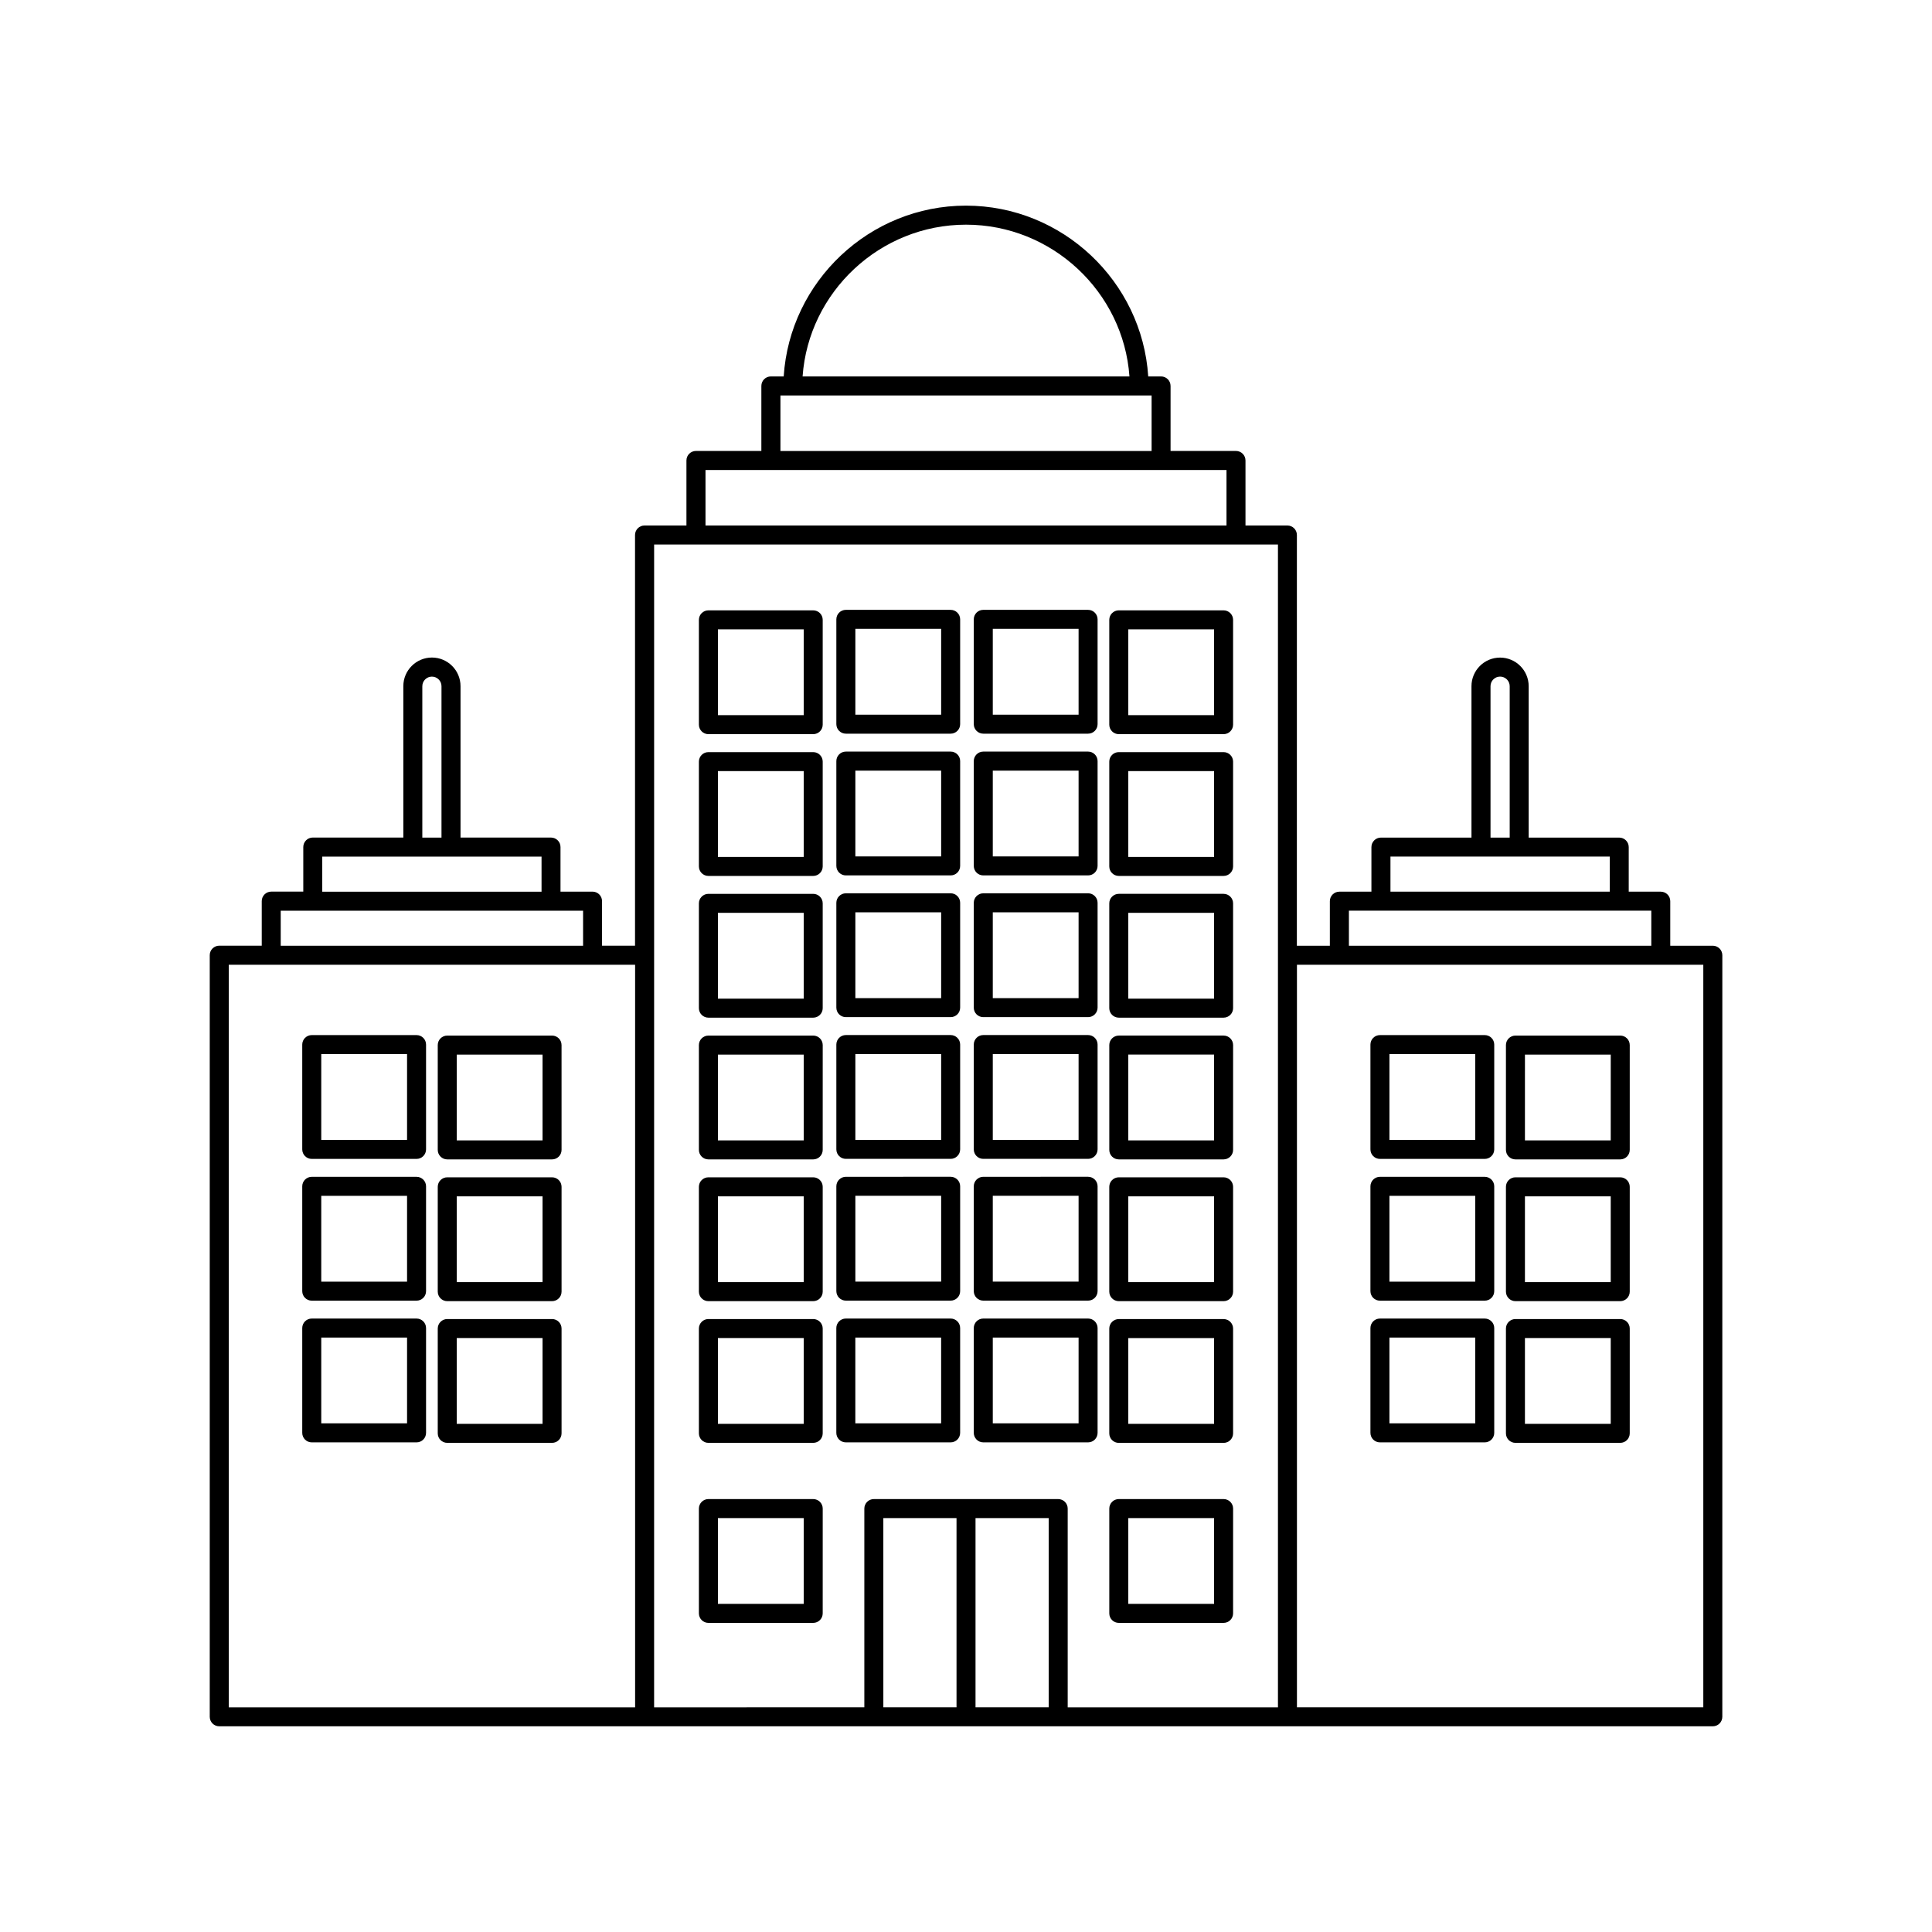 <?xml version="1.0" encoding="UTF-8"?>
<!-- The Best Svg Icon site in the world: iconSvg.co, Visit us! https://iconsvg.co -->
<svg fill="#000000" width="800px" height="800px" version="1.1" viewBox="144 144 512 512" xmlns="http://www.w3.org/2000/svg">
 <g>
  <path d="m597.9 394.63h-11.262v-11.809c0-1.391-1.129-2.519-2.519-2.519h-8.488v-11.812c0-1.391-1.129-2.519-2.519-2.519h-23.996v-40.125c0-4.176-3.402-7.578-7.582-7.578s-7.578 3.402-7.578 7.578v40.125h-23.996c-1.391 0-2.519 1.129-2.519 2.519v11.812h-8.496c-1.391 0-2.519 1.129-2.519 2.519v11.809h-8.742l0.008-108.85c0-1.391-1.129-2.519-2.519-2.519h-11.105v-17.234c0-1.391-1.129-2.519-2.519-2.519h-17.336v-17.23c0-1.391-1.129-2.519-2.519-2.519h-3.402c-1.613-25.172-22.738-45.262-48.301-45.262s-46.691 20.094-48.301 45.262h-3.402c-1.391 0-2.519 1.129-2.519 2.519v17.23h-17.336c-1.391 0-2.519 1.129-2.519 2.519v17.234h-11.105c-1.391 0-2.519 1.129-2.519 2.519v108.84h-8.742v-11.809c0-1.391-1.129-2.519-2.519-2.519h-8.488v-11.812c0-1.391-1.129-2.519-2.519-2.519l-23.977-0.004v-40.125c0-4.176-3.402-7.578-7.578-7.578s-7.578 3.402-7.578 7.578v40.125h-23.996c-1.391 0-2.519 1.129-2.519 2.519v11.812h-8.488c-1.391 0-2.519 1.129-2.519 2.519v11.809h-11.262c-1.391 0-2.519 1.129-2.519 2.519v201.83c0 1.391 1.129 2.519 2.519 2.519h395.81c1.391 0 2.519-1.129 2.519-2.519l0.004-201.82c-0.008-1.395-1.129-2.519-2.527-2.519zm-58.898-68.785c0-1.402 1.137-2.539 2.539-2.539 1.402 0 2.543 1.137 2.543 2.539v40.125h-5.082zm-26.516 45.16h58.113v9.297h-58.113zm-11.012 14.336h80.137v9.289h-80.137zm-101.47-181.8c22.801 0 41.719 17.82 43.312 40.223h-86.621c1.586-22.402 20.504-40.223 43.309-40.223zm-49.18 45.262h98.363v14.711h-98.363zm-19.859 19.75h138.07v14.715h-138.07zm-75.043 57.297c0-1.402 1.137-2.539 2.539-2.539 1.402 0 2.539 1.137 2.539 2.539v40.125h-5.082v-40.125zm-26.52 45.16h58.113v9.297h-58.113zm-11.008 14.336h80.129v9.289h-80.129zm-13.773 14.328h107.69v196.79h-107.69zm112.73-2.519v-108.85h165.32v308.16h-55.719v-52.676c0-1.391-1.129-2.519-2.519-2.519h-48.855c-1.391 0-2.519 1.129-2.519 2.519v52.672l-55.711 0.004zm60.75 149.15h19.387v50.152h-19.391l-0.004-50.152zm24.422 50.156v-50.156h19.391v50.152zm192.87 0h-107.69v-196.79h107.69z"/>
  <path d="m359.51 305.75h-27.777c-1.391 0-2.519 1.129-2.519 2.519v27.773c0 1.391 1.129 2.519 2.519 2.519h27.773c1.391 0 2.519-1.129 2.519-2.519v-27.773c0.004-1.391-1.125-2.519-2.516-2.519zm-2.519 27.777h-22.738v-22.738h22.738z"/>
  <path d="m368.16 338.43h27.773c1.391 0 2.519-1.129 2.519-2.519v-27.773c0-1.391-1.129-2.519-2.519-2.519l-27.773-0.004c-1.391 0-2.519 1.129-2.519 2.519v27.773c0.004 1.398 1.129 2.523 2.519 2.523zm2.519-27.773h22.738v22.738h-22.738z"/>
  <path d="m404.58 338.43h27.773c1.391 0 2.519-1.129 2.519-2.519v-27.773c0-1.391-1.129-2.519-2.519-2.519l-27.773-0.004c-1.391 0-2.519 1.129-2.519 2.519v27.773c0 1.398 1.129 2.523 2.519 2.523zm2.519-27.773h22.738v22.738h-22.738z"/>
  <path d="m440.49 338.56h27.773c1.391 0 2.519-1.129 2.519-2.519v-27.773c0-1.391-1.129-2.519-2.519-2.519h-27.773c-1.391 0-2.519 1.129-2.519 2.519v27.773c0 1.391 1.129 2.519 2.519 2.519zm2.519-27.773h22.738v22.738h-22.738z"/>
  <path d="m359.51 343.32h-27.777c-1.391 0-2.519 1.129-2.519 2.519v27.773c0 1.391 1.129 2.519 2.519 2.519h27.773c1.391 0 2.519-1.129 2.519-2.519v-27.773c0.004-1.391-1.125-2.519-2.516-2.519zm-2.519 27.773h-22.738v-22.738h22.738z"/>
  <path d="m368.16 375.99h27.773c1.391 0 2.519-1.129 2.519-2.519v-27.773c0-1.391-1.129-2.519-2.519-2.519h-27.773c-1.391 0-2.519 1.129-2.519 2.519v27.773c0.004 1.395 1.129 2.519 2.519 2.519zm2.519-27.77h22.738v22.738l-22.738-0.004z"/>
  <path d="m404.58 375.99h27.773c1.391 0 2.519-1.129 2.519-2.519v-27.773c0-1.391-1.129-2.519-2.519-2.519h-27.773c-1.391 0-2.519 1.129-2.519 2.519v27.773c0 1.395 1.129 2.519 2.519 2.519zm2.519-27.77h22.738v22.738l-22.738-0.004z"/>
  <path d="m440.49 376.13h27.773c1.391 0 2.519-1.129 2.519-2.519v-27.773c0-1.391-1.129-2.519-2.519-2.519h-27.773c-1.391 0-2.519 1.129-2.519 2.519v27.773c0 1.391 1.129 2.519 2.519 2.519zm2.519-27.777h22.738v22.738h-22.738z"/>
  <path d="m359.51 380.88h-27.777c-1.391 0-2.519 1.129-2.519 2.519v27.773c0 1.391 1.129 2.519 2.519 2.519h27.773c1.391 0 2.519-1.129 2.519-2.519v-27.773c0.004-1.391-1.125-2.519-2.516-2.519zm-2.519 27.773h-22.738v-22.738h22.738z"/>
  <path d="m368.16 413.55h27.773c1.391 0 2.519-1.129 2.519-2.519v-27.781c0-1.391-1.129-2.519-2.519-2.519l-27.773 0.004c-1.391 0-2.519 1.129-2.519 2.519v27.781c0.004 1.395 1.129 2.516 2.519 2.516zm2.519-27.773h22.738v22.742h-22.738z"/>
  <path d="m404.58 413.55h27.773c1.391 0 2.519-1.129 2.519-2.519v-27.781c0-1.391-1.129-2.519-2.519-2.519l-27.773 0.004c-1.391 0-2.519 1.129-2.519 2.519v27.781c0 1.395 1.129 2.516 2.519 2.516zm2.519-27.773h22.738v22.742h-22.738z"/>
  <path d="m440.49 413.69h27.773c1.391 0 2.519-1.129 2.519-2.519v-27.773c0-1.391-1.129-2.519-2.519-2.519h-27.773c-1.391 0-2.519 1.129-2.519 2.519v27.773c0 1.391 1.129 2.519 2.519 2.519zm2.519-27.777h22.738v22.738h-22.738z"/>
  <path d="m359.51 418.44h-27.777c-1.391 0-2.519 1.129-2.519 2.519v27.773c0 1.391 1.129 2.519 2.519 2.519h27.773c1.391 0 2.519-1.129 2.519-2.519l0.004-27.773c0-1.391-1.129-2.519-2.519-2.519zm-2.519 27.777h-22.738v-22.738h22.738z"/>
  <path d="m368.16 451.11h27.773c1.391 0 2.519-1.129 2.519-2.519v-27.773c0-1.391-1.129-2.519-2.519-2.519h-27.773c-1.391 0-2.519 1.129-2.519 2.519v27.773c0.004 1.398 1.129 2.519 2.519 2.519zm2.519-27.77h22.738v22.738h-22.738z"/>
  <path d="m404.58 451.11h27.773c1.391 0 2.519-1.129 2.519-2.519v-27.773c0-1.391-1.129-2.519-2.519-2.519h-27.773c-1.391 0-2.519 1.129-2.519 2.519v27.773c0 1.398 1.129 2.519 2.519 2.519zm2.519-27.77h22.738v22.738h-22.738z"/>
  <path d="m440.49 451.25h27.773c1.391 0 2.519-1.129 2.519-2.519l0.004-27.773c0-1.391-1.129-2.519-2.519-2.519h-27.773c-1.391 0-2.519 1.129-2.519 2.519v27.773c-0.004 1.391 1.125 2.519 2.516 2.519zm2.519-27.773h22.738v22.738h-22.738z"/>
  <path d="m359.51 456h-27.777c-1.391 0-2.519 1.129-2.519 2.519v27.781c0 1.391 1.129 2.519 2.519 2.519h27.773c1.391 0 2.519-1.129 2.519-2.519v-27.781c0.004-1.391-1.125-2.519-2.516-2.519zm-2.519 27.781h-22.738v-22.742h22.738z"/>
  <path d="m368.16 488.68h27.773c1.391 0 2.519-1.129 2.519-2.519v-27.781c0-1.391-1.129-2.519-2.519-2.519l-27.773 0.004c-1.391 0-2.519 1.129-2.519 2.519v27.781c0.004 1.387 1.129 2.516 2.519 2.516zm2.519-27.781h22.738v22.742h-22.738z"/>
  <path d="m404.58 488.68h27.773c1.391 0 2.519-1.129 2.519-2.519v-27.781c0-1.391-1.129-2.519-2.519-2.519l-27.773 0.004c-1.391 0-2.519 1.129-2.519 2.519v27.781c0 1.387 1.129 2.516 2.519 2.516zm2.519-27.781h22.738v22.742h-22.738z"/>
  <path d="m440.49 488.82h27.773c1.391 0 2.519-1.129 2.519-2.519v-27.781c0-1.391-1.129-2.519-2.519-2.519h-27.773c-1.391 0-2.519 1.129-2.519 2.519v27.781c0 1.391 1.129 2.519 2.519 2.519zm2.519-27.781h22.738v22.742h-22.738z"/>
  <path d="m537.47 418.31h-27.773c-1.391 0-2.519 1.129-2.519 2.519v27.773c0 1.391 1.129 2.519 2.519 2.519h27.773c1.391 0 2.519-1.129 2.519-2.519v-27.773c0-1.398-1.129-2.519-2.519-2.519zm-2.519 27.77h-22.738v-22.738h22.738z"/>
  <path d="m573.38 418.44h-27.773c-1.391 0-2.519 1.129-2.519 2.519v27.773c0 1.391 1.129 2.519 2.519 2.519h27.773c1.391 0 2.519-1.129 2.519-2.519v-27.773c0-1.391-1.125-2.519-2.519-2.519zm-2.519 27.777h-22.738l0.004-22.738h22.738z"/>
  <path d="m537.47 455.87h-27.773c-1.391 0-2.519 1.129-2.519 2.519v27.781c0 1.391 1.129 2.519 2.519 2.519h27.773c1.391 0 2.519-1.129 2.519-2.519v-27.781c0-1.391-1.129-2.519-2.519-2.519zm-2.519 27.777h-22.738v-22.742h22.738z"/>
  <path d="m573.38 456h-27.773c-1.391 0-2.519 1.129-2.519 2.519v27.781c0 1.391 1.129 2.519 2.519 2.519h27.773c1.391 0 2.519-1.129 2.519-2.519v-27.781c0-1.391-1.125-2.519-2.519-2.519zm-2.519 27.781h-22.738v-22.742h22.738z"/>
  <path d="m359.51 493.56h-27.777c-1.391 0-2.519 1.129-2.519 2.519v27.773c0 1.391 1.129 2.519 2.519 2.519h27.773c1.391 0 2.519-1.129 2.519-2.519v-27.773c0.004-1.391-1.125-2.519-2.516-2.519zm-2.519 27.773h-22.738v-22.738h22.738z"/>
  <path d="m359.51 541.27h-27.777c-1.391 0-2.519 1.129-2.519 2.519v27.773c0 1.391 1.129 2.519 2.519 2.519h27.773c1.391 0 2.519-1.129 2.519-2.519l0.004-27.773c0-1.391-1.129-2.519-2.519-2.519zm-2.519 27.777h-22.738v-22.738h22.738z"/>
  <path d="m395.93 526.24c1.391 0 2.519-1.129 2.519-2.519v-27.773c0-1.391-1.129-2.519-2.519-2.519h-27.777c-1.391 0-2.519 1.129-2.519 2.519v27.773c0 1.391 1.129 2.519 2.519 2.519zm-25.258-27.773h22.738v22.738l-22.738-0.004z"/>
  <path d="m404.58 526.24h27.773c1.391 0 2.519-1.129 2.519-2.519v-27.773c0-1.391-1.129-2.519-2.519-2.519h-27.773c-1.391 0-2.519 1.129-2.519 2.519v27.773c0 1.391 1.129 2.519 2.519 2.519zm2.519-27.773h22.738v22.738l-22.738-0.004z"/>
  <path d="m440.49 526.38h27.773c1.391 0 2.519-1.129 2.519-2.519v-27.773c0-1.391-1.129-2.519-2.519-2.519h-27.773c-1.391 0-2.519 1.129-2.519 2.519v27.773c0 1.391 1.129 2.519 2.519 2.519zm2.519-27.777h22.738v22.738h-22.738z"/>
  <path d="m537.47 493.43h-27.773c-1.391 0-2.519 1.129-2.519 2.519v27.773c0 1.391 1.129 2.519 2.519 2.519h27.773c1.391 0 2.519-1.129 2.519-2.519v-27.773c0-1.391-1.129-2.519-2.519-2.519zm-2.519 27.773h-22.738v-22.738h22.738z"/>
  <path d="m573.38 493.56h-27.773c-1.391 0-2.519 1.129-2.519 2.519v27.773c0 1.391 1.129 2.519 2.519 2.519h27.773c1.391 0 2.519-1.129 2.519-2.519v-27.773c0-1.391-1.125-2.519-2.519-2.519zm-2.519 27.773h-22.738v-22.738h22.738z"/>
  <path d="m254.39 418.31h-27.773c-1.391 0-2.519 1.129-2.519 2.519v27.773c0 1.391 1.129 2.519 2.519 2.519h27.773c1.391 0 2.519-1.129 2.519-2.519v-27.773c0-1.398-1.129-2.519-2.519-2.519zm-2.516 27.77h-22.738v-22.738h22.738z"/>
  <path d="m290.3 418.44h-27.773c-1.391 0-2.519 1.129-2.519 2.519v27.773c0 1.391 1.129 2.519 2.519 2.519h27.773c1.391 0 2.519-1.129 2.519-2.519l-0.004-27.773c0-1.391-1.121-2.519-2.516-2.519zm-2.519 27.777h-22.738v-22.738h22.738z"/>
  <path d="m254.39 455.87h-27.773c-1.391 0-2.519 1.129-2.519 2.519v27.781c0 1.391 1.129 2.519 2.519 2.519h27.773c1.391 0 2.519-1.129 2.519-2.519v-27.781c0-1.391-1.129-2.519-2.519-2.519zm-2.516 27.777h-22.738v-22.742h22.738z"/>
  <path d="m290.3 456h-27.773c-1.391 0-2.519 1.129-2.519 2.519v27.781c0 1.391 1.129 2.519 2.519 2.519h27.773c1.391 0 2.519-1.129 2.519-2.519v-27.781c-0.004-1.391-1.125-2.519-2.519-2.519zm-2.519 27.781h-22.738v-22.742h22.738z"/>
  <path d="m254.39 493.43h-27.773c-1.391 0-2.519 1.129-2.519 2.519v27.773c0 1.391 1.129 2.519 2.519 2.519h27.773c1.391 0 2.519-1.129 2.519-2.519v-27.773c0-1.391-1.129-2.519-2.519-2.519zm-2.516 27.773h-22.738v-22.738h22.738z"/>
  <path d="m290.3 493.56h-27.773c-1.391 0-2.519 1.129-2.519 2.519v27.773c0 1.391 1.129 2.519 2.519 2.519h27.773c1.391 0 2.519-1.129 2.519-2.519v-27.773c-0.004-1.391-1.125-2.519-2.519-2.519zm-2.519 27.773h-22.738v-22.738h22.738z"/>
  <path d="m440.49 574.08h27.773c1.391 0 2.519-1.129 2.519-2.519l0.004-27.773c0-1.391-1.129-2.519-2.519-2.519h-27.773c-1.391 0-2.519 1.129-2.519 2.519v27.773c-0.004 1.395 1.125 2.519 2.516 2.519zm2.519-27.773h22.738v22.738h-22.738z"/>
 </g>
</svg>